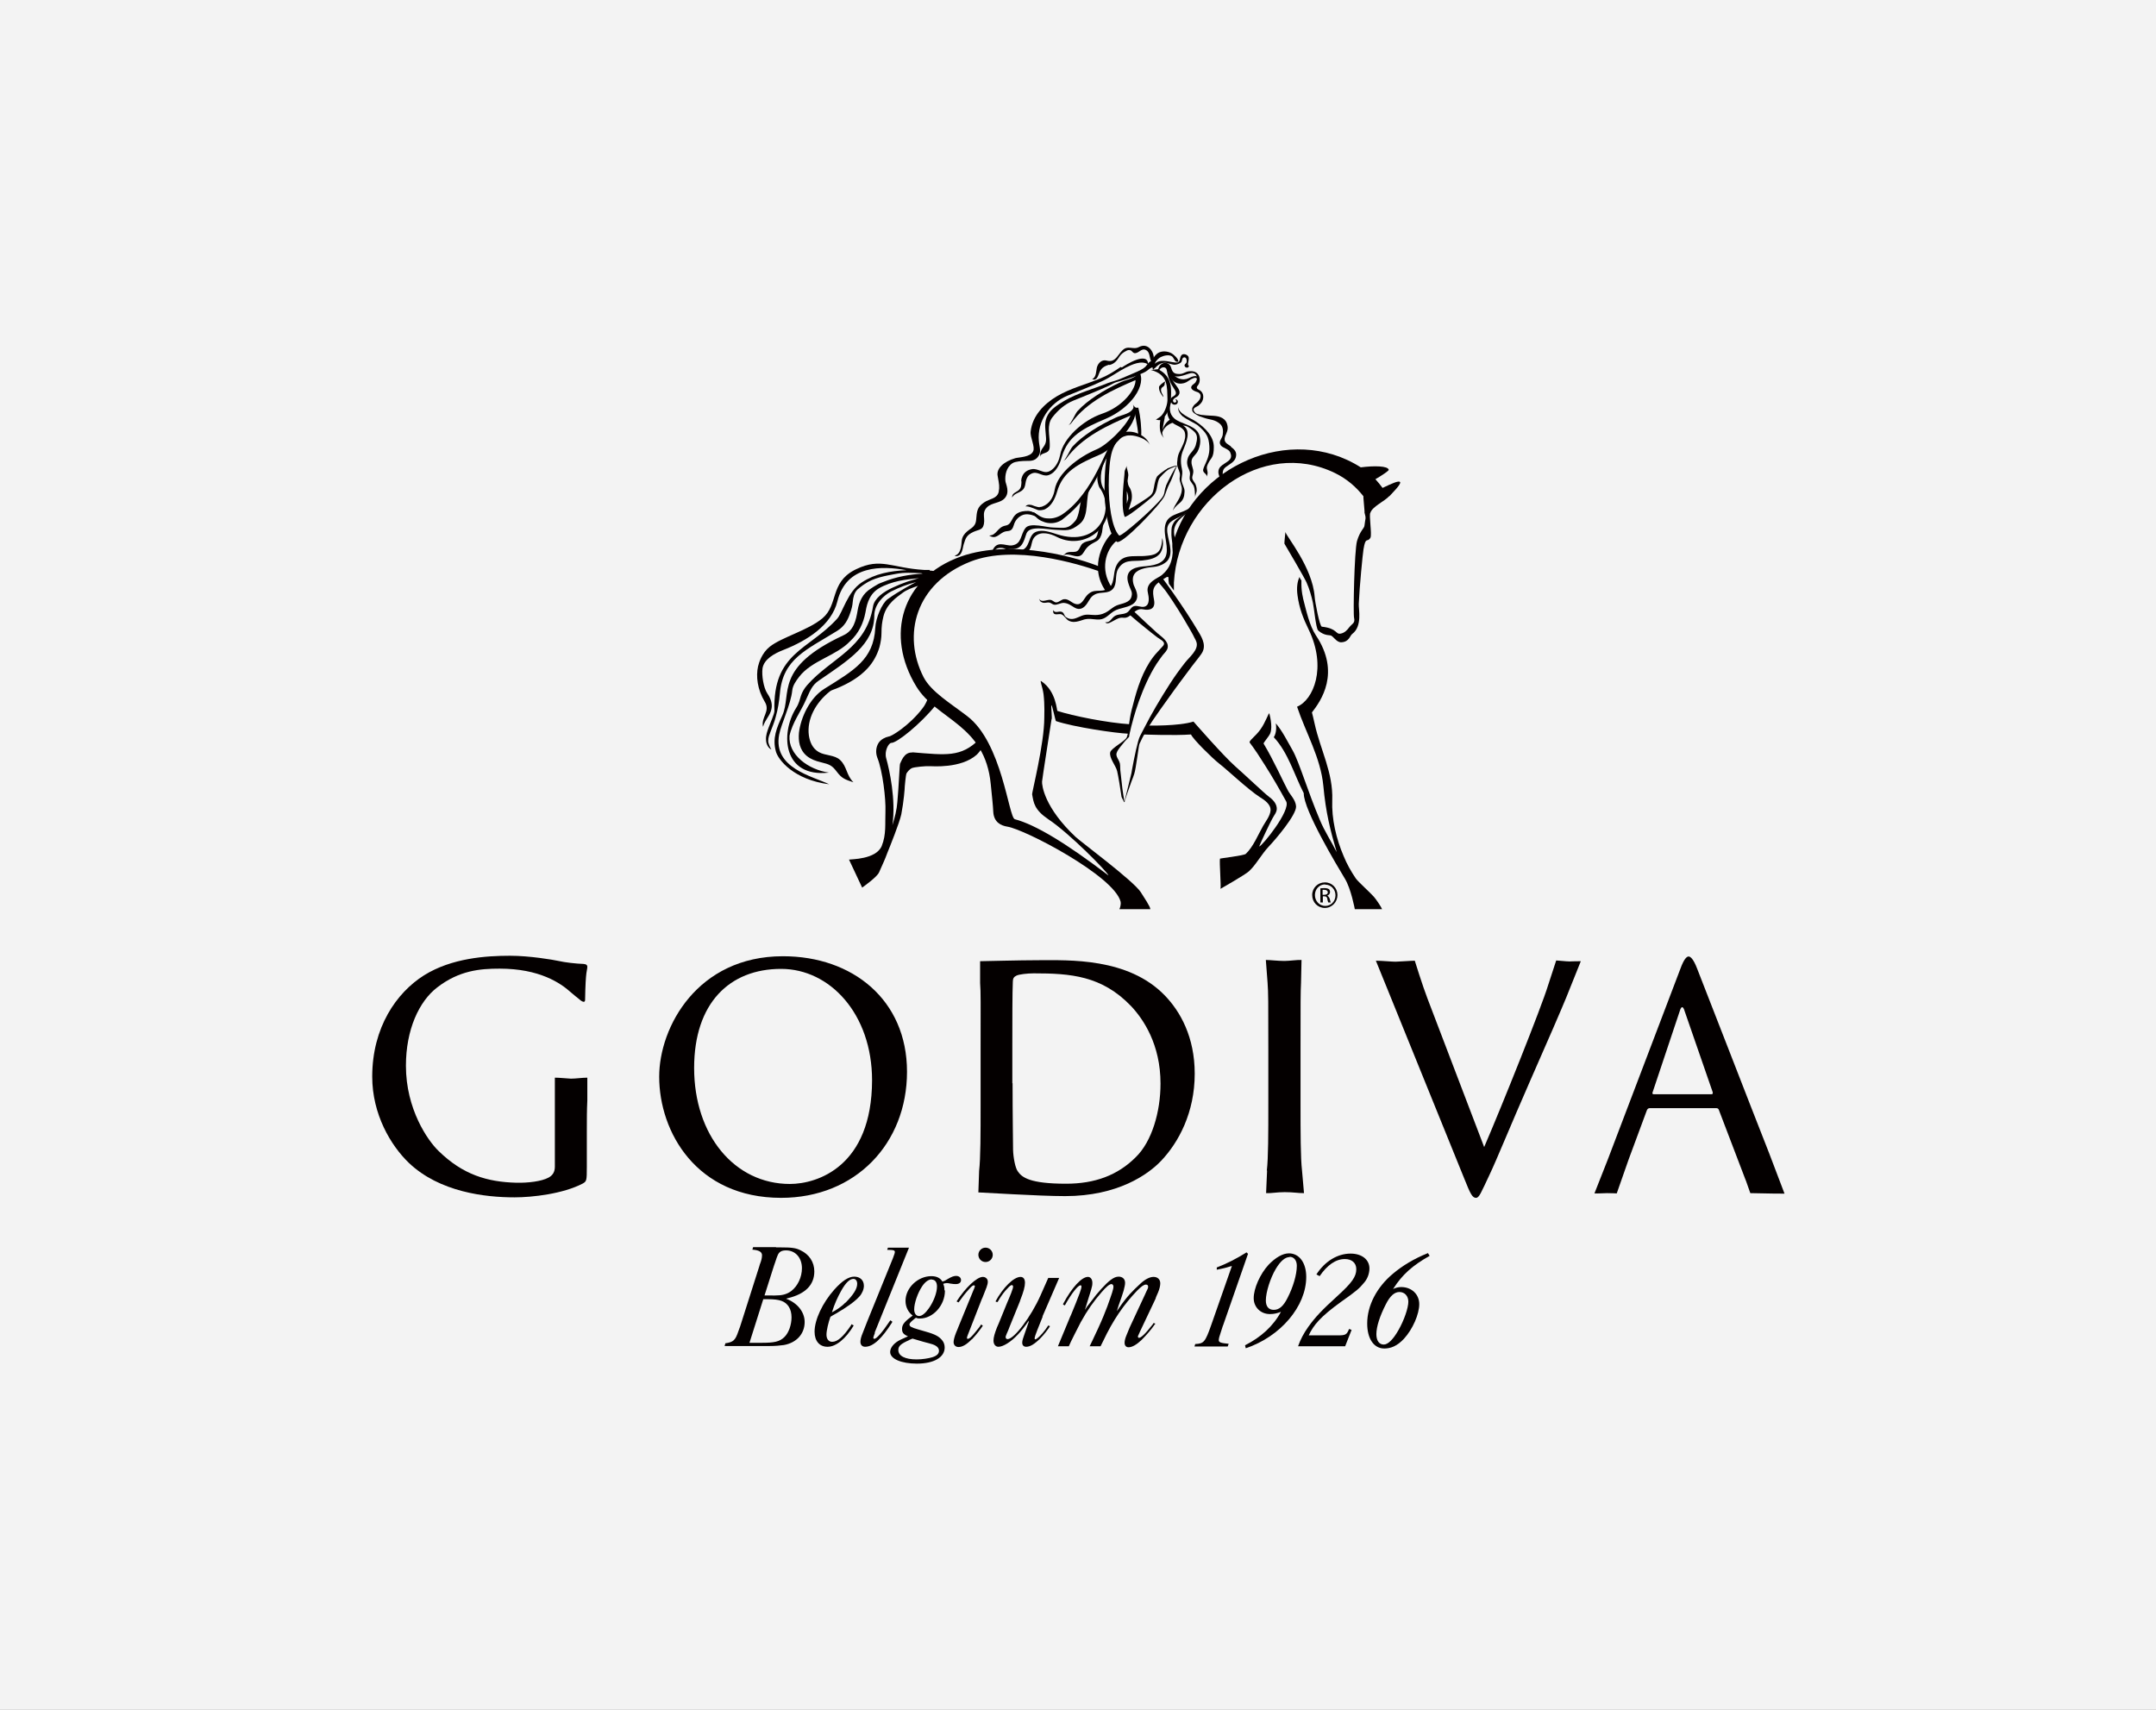 <?xml version="1.0" encoding="UTF-8"?>
<svg id="_レイヤー_2" data-name="レイヤー 2" xmlns="http://www.w3.org/2000/svg" width="87" height="69" viewBox="0 0 87 69">
  <rect x="0" y="0" width="87" height="69" fill="#808080" stroke="none"/>
  <defs>
    <style>
      .cls-1 {
        fill: #fff;
        opacity: .9;
      }

      .cls-2 {
        fill: #040000;
      }
    </style>
  </defs>
  <g id="_画像" data-name="画像">
    <g>
      <rect class="cls-1" width="87" height="69"/>
      <g>
        <path class="cls-2" d="M31.32,50.34h.18c.44,0,.62.02.81.12.34.16.55.47.55.85,0,.54-.36.91-1.07,1.08l-.07.02c.46.17.75.54.75.94,0,.48-.33.84-.84.93-.17.02-.31.04-.59.04-.12,0-.23,0-.3,0h-1.5l.03-.11c.32-.05.4-.11.53-.5l.04-.11.02-.05.78-2.45.02-.07.04-.11c.04-.12.05-.21.05-.26,0-.15-.14-.21-.39-.23l.03-.1h.92ZM30.23,54.19h.49c.52,0,.74-.04.94-.24.17-.17.28-.49.28-.79,0-.33-.15-.57-.4-.66-.13-.05-.31-.07-.56-.07h-.18l-.56,1.77ZM31.17,52.28h.1c.28,0,.47-.04.66-.18.26-.2.43-.56.43-.92,0-.43-.27-.72-.64-.72-.17,0-.28.05-.34.2-.02.05-.05.12-.1.28-.03.1-.07.19-.09.27l-.34,1.07h.34Z"/>
        <path class="cls-2" d="M33.39,54.35c-.32,0-.52-.23-.52-.61,0-.48.32-1.16.79-1.69.32-.36.58-.53.81-.53s.39.14.39.37c0,.14-.07.31-.18.43-.18.2-.5.43-.93.68-.14.08-.18.1-.24.14-.08.22-.16.55-.16.72,0,.18.09.29.23.29.22,0,.45-.21.75-.65l.03-.06.09.05c-.32.54-.72.86-1.05.86M34.11,52.58c.33-.33.48-.57.48-.77,0-.12-.06-.2-.15-.2-.15,0-.31.15-.49.47-.16.29-.27.53-.38.88.14-.07.38-.22.54-.39"/>
        <path class="cls-2" d="M35.31,53.78s-.07.17-.07.21c0,.02.02.04.04.04.09,0,.32-.26.62-.71l.03-.04.08.06-.02.04c-.39.61-.74.97-1.08.97-.12,0-.19-.08-.19-.2,0-.09.03-.21.09-.35l.18-.46,1.04-2.56c.07-.18.08-.23.08-.25,0-.07-.05-.09-.24-.09h-.07l.03-.09h.85l-1.39,3.44Z"/>
        <path class="cls-2" d="M38.13,52.09c0,.59-.48,1.12-1.01,1.12-.08,0-.09,0-.16-.03l-.03.02c-.15.12-.23.19-.23.25,0,.08.07.12.35.2l.31.09c.39.11.54.2.66.35.07.08.1.19.1.29,0,.4-.44.65-1.12.65-.63,0-1.08-.19-1.08-.47,0-.17.15-.37.43-.5l.22-.1s.04-.02.07-.03c-.2-.09-.24-.16-.24-.31,0-.18.13-.31.43-.53-.18-.13-.29-.35-.29-.59,0-.53.5-1,1.04-1,.21,0,.36.07.45.22.09-.03.1-.03.24-.12.12-.07.22-.11.31-.11.12,0,.2.07.2.17,0,.1-.08.16-.21.16-.06,0-.1,0-.22-.02-.08-.02-.12-.02-.15-.02-.05,0-.08.01-.14.03.04.1.05.14.05.25M36.69,54.08c-.34.15-.44.24-.44.4,0,.24.27.38.74.38.22,0,.48-.04.64-.09.18-.06.26-.14.26-.26s-.1-.22-.33-.28l-.33-.09-.34-.1s-.06-.02-.07-.02c0,0-.07.03-.14.06M37.6,51.63c-.13,0-.27.1-.39.28-.18.27-.32.68-.32.93,0,.17.08.27.2.27.11,0,.25-.11.39-.31.2-.28.33-.64.33-.88,0-.18-.08-.28-.21-.28"/>
        <path class="cls-2" d="M39.21,54.05c-.2.21-.38.31-.53.31-.12,0-.2-.08-.2-.2,0-.08.04-.23.1-.38l.05-.12.06-.15.59-1.44.03-.07s.03-.08.03-.09c0-.02-.02-.04-.04-.04-.04,0-.09.03-.21.17-.14.15-.3.36-.41.52l-.08-.04c.36-.56.82-.99,1.06-.99.11,0,.2.08.2.19,0,.06-.01.12-.05.23-.03.07-.09.22-.13.33-.03.08-.05.13-.06.14l-.55,1.41-.02.05c-.03.08-.03.09-.03.11,0,.03.01.04.03.04.05,0,.12-.04.29-.25.12-.15.2-.24.25-.33l.07.05c-.1.15-.26.36-.44.55M39.77,50.93c-.16,0-.29-.13-.29-.29s.13-.29.29-.29.29.13.29.29-.13.29-.29.29"/>
        <path class="cls-2" d="M42.08,53.12s-.03.07-.06.15l-.16.4c-.07.17-.11.3-.11.34,0,.03.01.04.03.04.04,0,.16-.1.29-.25.08-.09.15-.19.23-.31l.07.03c-.08.13-.25.35-.39.49-.23.23-.41.34-.57.34-.1,0-.16-.06-.16-.16,0-.05,0-.09.07-.29,0,0,.18-.53.19-.55v-.05c-.13.2-.34.46-.44.56-.27.29-.59.49-.78.49-.12,0-.2-.1-.2-.25,0-.13.05-.3.14-.53l.07-.16.35-.86.06-.14.09-.22c.07-.18.08-.23.08-.27,0-.03-.02-.06-.05-.06-.04,0-.09.04-.18.14-.12.12-.22.26-.31.4l-.07.12s-.01.01-.03.03l-.07-.03c.31-.57.74-.99,1.01-.99.12,0,.18.09.18.24s-.06.37-.18.67l-.03.09-.41,1.01-.05.13-.07.16c-.03.09-.04.09-.04.13,0,.05.03.08.08.08.26,0,.94-.89,1.33-1.77l.31-.7h.44l-.68,1.57Z"/>
        <path class="cls-2" d="M46.61,53.43c-.15.22-.34.44-.55.65-.2.19-.38.29-.52.29-.1,0-.16-.07-.16-.18,0-.07.02-.17.07-.29.02-.05.03-.07.09-.22.03-.08.04-.1.05-.12l.61-1.31.05-.11c.07-.14.08-.17.08-.21,0-.06-.03-.09-.09-.09-.08,0-.18.07-.36.25-.54.57-.96,1.17-1.37,2.04-.07.14-.08.16-.1.2h-.44c.08-.16.14-.29.35-.74.17-.37.26-.6.36-.86.19-.53.25-.7.25-.81,0-.06-.04-.1-.08-.1-.08,0-.21.11-.4.33-.32.37-.57.72-.84,1.21-.05.1-.12.24-.24.47-.13.26-.19.38-.24.5h-.44l.46-1.11s.03-.08.07-.16c.15-.35.27-.67.35-.88.05-.14.07-.21.07-.26,0-.03-.01-.05-.04-.05-.1,0-.36.32-.63.81l-.07-.03v-.03c.35-.66.75-1.09,1-1.09.1,0,.18.09.18.24,0,.09-.01.14-.05.28-.03.1-.1.32-.14.45l-.07.23s-.02.06-.04.13c.04-.06.07-.1.07-.11l.21-.27c.19-.27.56-.68.75-.82.13-.1.23-.14.33-.14.16,0,.26.1.26.25,0,.08-.02.16-.06.32-.05.16-.12.38-.2.59-.08.24-.04.14-.07.23l.09-.13c.33-.48.54-.68.84-.96.21-.2.4-.29.55-.29.16,0,.27.1.27.26,0,.09-.03.23-.09.37l-.07.16s-.03.07-.03.09l-.63,1.33-.04.09c-.06.12-.04.09-.04.12,0,.02.02.04.04.04.08,0,.25-.15.56-.55l.03-.05.08.03Z"/>
        <path class="cls-2" d="M49.35,53.49c-.04.12-.07.21-.08.25l-.07.22c-.01.05-.02.09-.02.12,0,.1.1.12.4.15l-.04.11h-1.34l.03-.1c.35-.02.4-.07.65-.78l.83-2.37s-.12.03-.21.06c-.09.03-.4.09-.4.09v-.09c.39-.15.79-.35,1.2-.61l.06.06-1.01,2.9Z"/>
        <path class="cls-2" d="M51.24,53.03c-.37,0-.65-.28-.65-.64,0-.4.26-.98.6-1.35.28-.29.57-.46.82-.46.42,0,.7.38.7.95,0,1.19-1.04,2.41-2.44,2.88l-.03-.12c.63-.32,1.13-.76,1.45-1.35-.16.06-.28.09-.44.09M52.04,50.73c-.18,0-.37.16-.56.48-.22.37-.4.94-.4,1.27,0,.24.11.38.32.38.22,0,.39-.15.56-.49.22-.43.37-.93.37-1.29,0-.22-.12-.36-.29-.36"/>
        <path class="cls-2" d="M53.83,53.89h.13c.34,0,.38-.02.48-.26l.1.04-.26.66h-1.9c.1-.28.22-.51.41-.78.28-.39.54-.67,1.2-1.27.56-.51.74-.76.74-1.06,0-.27-.2-.41-.46-.41-.37,0-.71.24-1.02.69l-.13-.07c.35-.54.86-.84,1.38-.84.45,0,.76.24.76.6,0,.2-.08.43-.23.59-.18.22-.31.33-.92.76-.83.6-1.11.94-1.3,1.35h1.03Z"/>
        <path class="cls-2" d="M56.21,52.02c.11-.05.21-.08.33-.08.42,0,.73.29.73.69s-.26,1.01-.62,1.4c-.27.29-.53.39-.79.39-.42,0-.69-.39-.69-1.01,0-.72.38-1.46,1.04-2.01.38-.32.84-.6,1.41-.83l.07.11c-.69.39-1.1.75-1.47,1.33M56.47,52.14c-.2,0-.38.16-.55.5-.24.47-.38.9-.38,1.2,0,.26.11.42.3.42.17,0,.38-.21.59-.58.23-.4.4-.9.4-1.15,0-.23-.15-.39-.36-.39"/>
        <path class="cls-2" d="M31.6,38.59c2.8,0,5,1.76,5,4.66s-2.08,5.09-5.08,5.09c-3.41,0-4.92-2.65-4.92-4.89,0-2.01,1.55-4.86,4.99-4.86M31.87,47.78c1.12,0,3.31-.71,3.32-4.18,0-2.68-1.7-4.5-3.67-4.5-2.08,0-3.51,1.38-3.51,4,0,2.7,1.62,4.68,3.87,4.68"/>
        <path class="cls-2" d="M39.51,47.25c.06-.52.06-1.5.06-2.7v-2.19c0-1.94.01-2.29-.02-2.69v-.88c.14,0,1.6-.04,2.35-.04,1.23,0,3.62-.11,5.1,1.42.63.65,1.21,1.68,1.21,3.16,0,1.57-.65,2.77-1.35,3.51-.53.56-1.76,1.43-3.88,1.43-1.07,0-3.37-.15-3.5-.15l.03-.87ZM40.86,43.71c0,1.32.02,2.46.02,2.7.01.31.09.73.19.86.16.24.48.5,1.95.5,1.16,0,2.08-.34,2.81-1.07.65-.63,1-1.83,1-2.97,0-1.58-.69-2.6-1.19-3.13-1.18-1.23-2.45-1.32-3.93-1.32-.25,0-.59.04-.69.09-.11.05-.15.12-.15.25-.02.42-.02,1.61-.02,2.56v1.54Z"/>
        <path class="cls-2" d="M51.12,47.24c.06-.52.06-1.5.06-2.7v-2.19c0-1.94,0-2.29-.03-2.69l-.07-.92c.17,0,.49.04.75.04.19,0,.54-.05.69-.04l-.02.92c-.02.4-.02.75-.02,2.69v2.19c0,1.19,0,2.17.06,2.7l.08.91c-.27,0-.42-.04-.78-.04-.33,0-.53.05-.75.04l.04-.91Z"/>
        <path class="cls-2" d="M22.39,44.98c0-1.01,0-1.49,0-1.49.21,0,.41.03.65.04.2,0,.45-.04.66-.04v.92c-.02.4-.02.77-.02,1.29v1.39c0,.56-.01.58-.16.67-.8.42-2.04.56-2.76.56-1.18,0-3.02-.21-4.26-1.39-.73-.7-1.48-1.96-1.48-3.48,0-1.99.98-3.39,2.09-4.09,1.12-.7,2.51-.79,3.47-.79.79,0,1.73.16,1.96.21.26.06.7.11,1.01.12.12.01.15.06.15.11,0,.17-.07.09-.09,1.34,0,.14-.13.08-.29-.07,0,0-.17-.13-.28-.23-.42-.38-1.27-.96-2.88-.96-.78,0-1.63.07-2.52.76-.73.56-1.26,1.7-1.26,3.16,0,1.75.88,3.02,1.32,3.44.98.96,1.97,1.25,3.14,1.28.45.01,1.01-.05,1.3-.21.16-.09.25-.22.25-.44v-2.11Z"/>
        <path class="cls-2" d="M62.8,38.76c.08,0,.39.04.54.04.07,0,.09-.01.45-.01l-.59,1.47c-.14.35-.78,1.83-1.46,3.37-.79,1.8-1.34,3.16-1.63,3.77-.35.74-.42.94-.55.94-.15,0-.23-.17-.47-.77l-3.09-7.62-.48-1.18c.23,0,.64.04.79.04.13,0,.63-.04.78-.04,0,0,.32,1.03.51,1.52l2.29,6c.72-1.67,2.31-5.64,2.58-6.53.06-.19.32-.98.32-.98"/>
        <path class="cls-2" d="M70.44,47.62l-1.08-2.83c-.02-.05-.05-.07-.11-.07h-2.68c-.06,0-.1.04-.12.1l-.73,1.97c-.11.31-.48,1.37-.48,1.37,0,0-.25-.01-.39-.01s-.37.02-.51.01l.54-1.37,2.93-7.7c.15-.41.26-.49.33-.49s.19.09.34.48c.19.47,2.16,5.56,2.91,7.46l.62,1.63c-.19,0-.52,0-1.38-.02l-.18-.51ZM69.06,44.16c.06,0,.06-.04.05-.09l-1.16-3.35c-.05-.1-.09-.1-.14,0l-1.12,3.35c-.03.06,0,.09.04.09h2.33Z"/>
        <path class="cls-2" d="M47.3,16.88c-.2.1-.35.28-.38.49,0-.16.05-.35.08-.52,0-.02,0-.03,0-.04.18-.22.24-.58.25-.68,0-.34.11-.92-.52-1.23l-.29.03c.72.19.65.7.67,1.17.01.19-.09.52-.25.68-.01.02-.2.15-.22.15.03,0,.1.04.18.02-.04.31-.03.57.17.74-.06-.05-.09-.14-.09-.24.09-.25.32-.39.58-.43-.03-.01-.18-.08-.2-.12"/>
        <path class="cls-2" d="M44.85,23.69s-.06-.09-.08-.14c-.37-.69-.11-1.46.36-1.78l-.23-.28c-.3.25-1.01,1.34-.27,2.38.04-.01.13-.05.22-.18"/>
        <path class="cls-2" d="M45.72,24.64c.05.05.11.1.16.15.27.26.55.51.82.76.16.14.46.32.42.58-.02.13-.13.22-.21.32-.08.11-.16.22-.24.34-.3.47-.52.98-.71,1.5-.16.45-.29.91-.39,1.37,0,.03,0,.08-.03.1-.02.02-.16.16-.2.22-.09.11-.19.22-.26.35,0,0,0,0,0,.01-.11.2.12.32.12.55,0,.13.01.26.03.39.02.18.04.36.06.54.01.09.03.18.04.27,0,.04.02.08.02.12,0,.02,0,.04.01.06,0,0,0,.05.01.05.02,0,.02-.06.03-.07,0-.03.01-.06.02-.09.02-.08.04-.16.06-.24.05-.2.1-.4.15-.61.02-.08.04-.16.05-.25.1-.54.23-1.17.32-1.35.05-.09.09-.18.14-.27.32-.63.68-1.24,1.06-1.83.19-.3.4-.59.62-.87.17-.22.56-.52.46-.83-.02-.06-.05-.12-.08-.17-.07-.15-.16-.3-.24-.44-.27-.47-.56-.94-.87-1.38-.11-.16-.26-.32-.39-.48,0,0,.2-.12.21-.11.33.45.65.91.96,1.38.17.26.34.53.5.8.17.28.32.59.1.89-.11.16-.24.31-.36.47-.32.43-.64.85-.95,1.29-.42.59-.88,1.19-1.18,1.86-.03.06-.14,1.01-.21,1.21-.03.1-.07.2-.11.3-.06.16-.11.32-.17.48-.02.07-.05.14-.07.21,0,.03-.02.06-.03.09,0,.01,0,.05-.02.06,0,0,0,0-.01,0,0-.01-.01-.03-.02-.04-.01-.03-.03-.06-.04-.08-.02-.04-.05-.09-.05-.14-.02-.15-.13-.84-.17-.99-.05-.22-.33-.53-.28-.76.04-.17.61-.45.67-.61.06-.16.07-.35.09-.53.05-.34.07-.45.16-.78.17-.67.39-1.36.81-1.92.12-.16.26-.29.39-.44.16-.17-.09-.26-.22-.36-.16-.12-.32-.25-.48-.38-.23-.18-.45-.37-.67-.56l.15-.15Z"/>
        <path class="cls-2" d="M52.58,24.13c-.1-.42-.05-.74-.07-.73-.04.03-.06-.15-.08-.1-.07.16-.12.4-.07.74.07.51.23.92.45,1.37.74,1.53.19,2.84-.47,3.11.35,1.05.95,2.05,1.06,3.19.1,1.09.28,1.79.54,2.68-.2-.4-.5-.86-.68-1.3-.5-1.18-.83-2.33-1.1-2.81-.19-.33-.43-.81-.68-1.09.05.26-.02.48-.08.56.58.62.82,1.5,1.21,2.26-.01.68,1.36,2.95,1.66,3.45.25.41.4,1.23.4,1.23,0,0,1.09,0,1.1,0-.02-.07-.24-.4-.33-.5-.14-.16-.64-.61-.73-.74-.19-.28-.36-.58-.49-.9-.3-.7-.49-1.5-.46-2.26.04-1.11-.48-2.03-.71-3.08-.03-.15-.11-.46-.11-.46.36-.46,1.17-1.6.16-3.11-.26-.39-.39-1-.52-1.5"/>
        <path class="cls-2" d="M56.07,20.02c.07-.08.47-.47.43-.56-.04-.09-.37.07-.71.23-.1-.13-.21-.27-.27-.33,0,0-.01-.01-.02-.02.29-.17.54-.34.54-.38-.03-.16-.58-.17-1.13-.1-2.85-1.81-6.75-.02-7.59,3.1-.03.1.03.47.02.57-.04.39-.4.72-.4.72.02.02.21.04.21.04,0,.17,0,.1.02.27.02.03.2.27.2.27,0-.11,0-.22,0-.32.19-3.33,3.56-5.85,6.5-4.42.49.24.86.57,1.15.94-.02-.02.06.68.04.65.08.27.03.23,0,.53-.01.12-.17.19-.3.62-.11.39-.16,2.96-.12,3.1.05.22-.07.23-.19.38-.09.12-.19.23-.35.26-.22.04-.12-.21-.76-.28-.09-.01-.28-1.02-.29-1.21-.09-1.19-1.14-2.43-1.18-2.61,0,0-.05.46-.04.47.08.13.8,1.36.89,1.56.12.27.2.55.26.83.04.16.12,1.03.21,1.11.14.13.3.19.48.2.13,0,.24.29.46.28.32-.02.34-.27.44-.34.41-.31.25-.99.26-1.21.03-.71.16-2.02.19-2.2.09-.55.15-.25.28-.47.07-.13-.07-.94,0-1.01.07-.24.58-.47.75-.66"/>
        <path class="cls-2" d="M41.97,18.44c.01-.13.18-.14.27-.19.13-.07.12-.19.12-.33,0-.35-.13-.77.1-1.07.23-.3.52-.55.87-.69.49-.2.98-.39,1.45-.61.1-.05.17-.1.27-.13.12-.03.24-.07.35-.1.23-.07.46-.15.68-.25.1-.04.19-.09.27-.16.06-.05.15-.11.23-.08.04-.06.06-.2-.02-.24-.16-.08-.25.11-.33.2-.12.12-.3.19-.46.26-.17.07-.32.14-.49.21-.19.09-.39.13-.58.2-.58.24-1.22.4-1.76.72-.23.14-.53.32-.66.57-.15.27-.1.5-.08.79.02.2.03.33-.09.49-.11.15-.14.21-.14.41"/>
        <path class="cls-2" d="M47.74,16.82c-.12-.11-.22-.24-.19-.39,0,.26.49.44.69.57.42.27.75.64.74,1.05,0,.41-.11.43-.2.6-.06.11-.1.19-.07.31.03.12.03.16-.02.28.02-.08-.07-.13-.11-.18-.06-.08-.02-.14.01-.23.09-.21.24-.47.21-.83-.03-.37-.1-.52-.46-.83-.08-.07-.49-.26-.6-.36"/>
        <path class="cls-2" d="M43.72,22.3s-.03.05-.05.07c-.14.15-.34.05-.5.02-.09-.02-.2-.02-.28.03.12-.08.11-.12.25-.14.1-.02.25.02.34-.05.1-.08.11-.22.21-.3.09-.07.21-.09.32-.12.35-.08.24-.33.37-.56.05-.09.15-.16.22-.22-.1.07-.11.34-.13.45-.03.14-.09.29-.22.36-.26.14-.37.19-.52.45"/>
        <path class="cls-2" d="M45.22,14.81c-.26.18-.52.34-.81.46-.58.24-1.22.4-1.76.72-.52.31-.99.79-1.06,1.42-.03.24.19.62.1.8-.1.24-.57.24-.72.28-.45.13-.78.41-.71.73.06.33.08.42.04.63-.06.28-.38.28-.58.42-.3.2-.3.37-.33.71-.03.32-.25.33-.44.54-.19.21-.12.35-.18.6-.04.16-.1.25-.23.3-.01,0,0,.02,0,.02.3.04.3-.33.35-.48.08-.26.12-.37.4-.5.12-.06.32-.07.38-.21.13-.3-.09-.53.16-.78.19-.19.53-.16.71-.36.23-.25.04-.58.03-.7-.02-.23.03-.55.29-.72.11-.07.37-.09.59-.09.11,0,.22,0,.32-.06.05-.03.09-.07.11-.1.16-.19.06-.39.04-.65-.07-.78.43-1.52,1.15-1.82.49-.2.98-.39,1.45-.61.31-.15.59-.36.9-.52.24-.12.65-.32.91-.13,0-.56-.92.02-1.06.12"/>
        <path class="cls-2" d="M41.95,20.46c.09,0,.14-.03.22-.07.24-.14.35-.39.39-.63.12-.67.96-1.32,1.7-1.63.41-.17,1.15-.89,1.36-1.36-.86.37-1.95.84-2.61,1.76l-.1.07c.12-.08.26-.45.37-.58.22-.24.48-.44.75-.62.32-.21.65-.39,1-.55.25-.12.64-.14.73-.45.34.56-.9,1.74-1.34,1.93-.9.39-1.53.68-1.77,1.53-.08.27-.22.56-.48.69-.03.02-.22.07-.32.02-.15-.06-.43-.18-.48-.12.05-.07.13-.1.26-.07,0,0,.21.09.33.09"/>
        <path class="cls-2" d="M41.21,19.42s0-.09.02-.14c.06-.21.22-.32.43-.35.21-.02.4.14.58.12.1-.01.2-.08.27-.15.14-.14.23-.34.27-.54.12-.67.92-1.4,1.68-1.66.89-.3,1.38-1.02,1.36-1.36-.86.37-1.95.84-2.61,1.76l-.1.07c.12-.08.26-.45.37-.58.22-.24.48-.44.75-.62.32-.21.65-.39,1-.55.25-.12.65-.14.73-.45.34.56-.33,1.5-1.34,1.93-.89.38-1.52.68-1.77,1.53-.08.29-.24.66-.56.75-.24.06-.42-.18-.66-.07-.19.08-.23.26-.26.45-.06.36-.4.27-.53.52-.01-.19.18-.21.28-.31.1-.1.09-.21.1-.33"/>
        <path class="cls-2" d="M41.61,20.64s-.06,0-.09,0c0,.05.12.08.16.11.08.06.14.14.22.2.08.06.18.1.27.13.21.06.44.04.63-.07.04-.02.07-.04.1-.07,1.48-1.15,1.47-2.37,2.34-3.34-.14.07-.29.12-.29.12-.31.28-.8,2.15-2.07,3.03-.18.12-.39.19-.6.17-.09,0-.18-.02-.26-.06-.08-.03-.14-.09-.22-.13-.03-.02-.06-.04-.1-.05-.03-.01-.06-.02-.1-.03"/>
        <path class="cls-2" d="M40.08,22.33c.12-.37.5-.16.77-.17.41-.01.46-.32.57-.63.13-.34.84-.16,1.17-.15.46.02.59.07.97-.23.43-.33.2-1.1.45-1.51-.13.21-.32.24-.38.52-.05.2-.09.67-.23.85-.3.36-.44.29-.88.28-.28,0-.96-.22-1.14.02-.21.27-.14.64-.54.7-.28.04-.66-.27-.83.32-.01.04.05.04.06,0"/>
        <path class="cls-2" d="M41.33,22.32c-.15.04-.3.02-.45-.03-.07-.03-.14-.06-.2-.09-.07-.03-.14-.05-.2-.08.02-.03.1,0,.13,0,.04.01.09.02.13.03.14.03.3.1.44.07.42-.1.28-.62.63-.76.26-.1.59.02.84.1,1.69.55,2.38-.99,1.72-1.88-.05-.07-.14-.41-.06-.61l.25-.42c-.23.56-.12.91-.05,1.03.77,1.31-.61,2.62-1.86,1.99-.25-.13-.64-.25-.88-.02-.23.22-.05.57-.45.67"/>
        <path class="cls-2" d="M41.93,24.15c.08.2.33.03.47.06.09.02.14.1.22.1.11,0,.21-.12.32-.13.19-.02.31.17.49.2.22.04.3-.2.42-.34.3-.34.54-.09.87-.29.23-.14.21-.52.27-.76.07-.27.23-.46.5-.52.25-.05.52-.01.77-.04.13-.01.29-.03.4-.1.2-.12.22-.36.24-.62.03.1.07.34-.06.58-.15.25-.48.3-.75.33-.4.04-.73-.06-.97.34-.14.23-.03.58-.2.79-.19.24-.5.11-.74.24-.16.08-.21.21-.31.36-.12.18-.29.3-.51.17-.15-.09-.26-.18-.44-.19-.14,0-.27.1-.4.07-.06-.02-.1-.06-.16-.08-.11-.03-.19.04-.31-.01-.1-.04-.09-.08-.12-.16"/>
        <path class="cls-2" d="M46.59,14.86s-.04.04-.05.06c-.06-.05-.02-.14.02-.19.21-.28.58-.13.86-.1.24.03.16-.17.25-.29.07-.09.22-.04.28.04.07.11-.07.36.02.37.02.1-.1.11-.15.05-.07-.09.05-.12.06-.18.02-.07,0-.19-.08-.2-.11,0-.09.13-.13.19-.06.07-.17.1-.26.11-.14,0-.27-.08-.41-.08-.17,0-.3.11-.41.23"/>
        <path class="cls-2" d="M46.5,14.53c.05-.12.14-.23.24-.29.16-.09.38-.07.54.02.06.03.31.24.26.34-.15.03-.16-.16-.25-.22-.12-.08-.33-.03-.45.03-.08.04-.15.11-.2.18-.01.01-.13.24-.12.24,0,0-.02,0-.02,0-.05-.09-.04-.2,0-.3"/>
        <path class="cls-2" d="M44.77,14.73c.21-.05.3-.18.41-.35.06-.09.15-.16.25-.21.06-.04.13-.06.2-.03.05.03.09.1.14.11.17.03.28-.21.46-.13.17.07.15.29.21.44.02.05.06.1.09.15.05-.21.05-.42-.09-.6-.13-.17-.31-.2-.49-.1-.18.1-.4-.04-.57.06-.12.07-.22.23-.31.34-.12.14-.23.19-.42.14-.19-.05-.35.11-.39.29-.03.14-.02.39-.19.46.17.08.23-.1.28-.23.07-.2.19-.29.4-.35"/>
        <path class="cls-2" d="M39.92,21.61c.3,0,.32-.34.66-.4.36-.06.15-.6.91-.59.07,0,.12.03.19.05.05.01.1.03.14.08.02.02.04.04.05.06.02.03,0,.03,0,.07-.19-.1-.44-.18-.64-.08-.16.08-.27.21-.32.39-.09.32-.24.2-.41.28-.21.1-.32.3-.57.15"/>
        <path class="cls-2" d="M37.53,23c-.08,0-.16,0-.24,0-1.33-.08-1.74-.51-2.74-.03-.03.01-.05.03-.08.04-.98.52-.64,1.4-1.28,1.94-.58.49-1.64.76-2.13,1.15-.31.25-.43.62-.47.79-.09.4-.03.93.27,1.43.24.39-.16.62-.07,1.01.08-.29.29-.45.34-.72.05-.22-.04-.44-.17-.63-.15-.23-.23-.73-.19-1.01.06-.37.48-.6.84-.74.97-.38,1.94-1,2.18-1.96.36-1.48,1.8-1.44,2.79-1.26-.66.03-1.26.14-1.8.49-.58.37-.78,1.23-1,1.47-1.15,1.27-2.6,1.36-2.53,3.72,0,.12-.17.49-.23.66-.06.16-.12.33-.11.5,0,.07.03.31.22.4-.06-.1-.13-.24-.13-.35,0-.15.05-.25.1-.39.07-.19.15-.37.2-.57.09-.31.14-.63.17-.95.12-1.41,1.07-1.76,2.31-2.53.31-.19.44-.46.53-.73.05-.14.09-.29.1-.44.02-.18.05-.36.19-.5.03-.03.25-.2.29-.22.36-.25.82-.33,1.26-.41.36-.07.66-.04,1-.03.03,0,.06.01.08.02-.51.03-1.06.12-1.6.34-.08.03-.19.07-.26.12-.07.04-.14.08-.21.13-.35.21-.49.53-.55.88-.07.42-.16.83-.58,1.02-2.8,1.31-2.07,2.36-2.46,3.23-.23.51-.41.92-.26,1.46.09.33.72,1.14,2.15,1.32-.68-.33-2.27-.65-2.02-2,.09-.46.47-1.21.53-1.79.02-.19.14-.37.28-.55.51-.66,1.49-.84,2.05-1.43.35-.32.54-.73.62-1.15.04-.19.09-.72.55-.99.24-.14.54-.24.82-.3.25-.05.52-.08.8-.11-.06.01-.13.04-.17.05-.1.03-.2.06-.3.09-.2.07-.4.15-.59.24-.4.18-.75.45-.8.76-.28,1.71-1.68,2.07-2.66,3.18-.12.14-.2.28-.25.43-.05.15-.07.3-.2.5-.64,1.03-.53,2.81,1.33,2.6-.83-.12-1.65-.72-1.59-1.49.11-.52.46-.99.64-1.4.19-.4.25-.63.55-.83,1.18-.81,2.22-1.45,2.23-2.61,0-.46.37-.82.68-.98.34-.17.65-.29,1.01-.38-.08.04-.68.35-1.15.69-.23.17-.48.75-.5,1.16-.07,1.28-.86,1.71-2.06,2.46-.59.37-.95,1.17-1.02,1.77-.03.34.02.69.32.94.16.13.35.2.56.25.36.09.45.12.66.4.19.25.32.3.66.41-.29-.28-.26-.64-.54-.9-.22-.21-.6-.17-.86-.32-.26-.15-.36-.41-.4-.67-.09-.66.28-1.33.85-1.78.06-.05.18-.08.25-.11.49-.2.94-.46,1.27-.82.23-.25.39-.55.48-.86.05-.19.08-.38.08-.57,0-.24.02-.43.08-.67.13-.51.54-.77.78-.95.16-.12.36-.19.56-.26.09-.03.43-.14.43-.14,0,0,.33-.36.35-.41.03-.06-.21-.09-.26-.08"/>
        <path class="cls-2" d="M45.58,29.58s.04-.34.04-.35c-.95-.06-2.33-.34-2.95-.54-.03,0-.04-.79-.65-1.2-.08-.06.05.22.09.53.05.41.03.89.03.94,0,1.07-.51,3.04-.49,3.1.06.34.09.62.65,1,.85.56,2.4,2.14,2.43,2.27-1.72-1.31-2.95-2.05-3.78-2.27-.25-.07-.51-3.09-1.92-4.16-.69-.53-1.45-.98-1.76-1.57-.87-1.7-.34-3.79,1.9-4.67,1.77-.69,4.33.09,5.23.41.02,0,.03-.19-.02-.2-.72-.3-3.47-1.17-5.61-.41-2.4.86-3.06,3.18-1.79,5.25.83,1.35,2.77,1.52,3,3.94.05.51.09.86.1,1.1.02.44.32.57.57.61.71.11,4.31,1.99,4.57,3.03.02.08-.01.22-.05.3h1.25c0-.1-.27-.5-.39-.69-.3-.46-2.42-2.03-2.62-2.22-1.27-1.19-1.37-2.09-1.36-2.24,0-.07.35-2.29.38-2.5,0-.01,0-.02,0-.01.04.01-.03-.58,0-.57.03,0,.16.63.18.64.72.24,2.4.49,2.94.51"/>
        <path class="cls-2" d="M46.1,29.63l.23-.35s1.23.03,1.83-.16c0,0,1.22,1.4,1.69,1.81.32.28,1.2,1.11,1.34,1.21.15.11.31.26.33.46.02.17-.11.3-.18.44-.09.16-.44.9-.53,1.12.11,0,1.29-1.46,1.09-1.82-.27-.49-.55-.98-.85-1.45-.2-.32-.4-.63-.62-.92-.05-.07.23-.25.43-.53.21-.29.33-.68.36-.65,0,.01.15.51.04.8-.05.13-.29.39-.27.42.39.64.82,1.6.97,1.87.1.2.32.39.34.66.02.35-.86,1.37-1.09,1.61-.32.34-.51.73-.81,1.01-.15.14-1.15.71-1.15.71.03-.1-.05-1.08-.02-1.22,0-.01.96-.12,1.04-.19.3-.28.5-.78.7-1.13.11-.19.28-.4.3-.62.02-.25-.25-.43-.43-.54-.47-.3-1.37-1.15-1.65-1.36-.28-.22-1.05-.98-1.13-1.17-.66.05-1.94,0-1.94,0"/>
        <path class="cls-2" d="M35.93,29.89s-.02,0,0,0"/>
        <path class="cls-2" d="M36.82,30.37c-.35-.03-.46.39-.5.45-.02.03-.05.91-.11,1.55-.02.29-.1.62-.2.93.15-1.02-.12-2.24-.25-2.7-.08-.29.09-.6.2-.62.22.02,1.19-.77,1.78-1.5,0,0,.82.28,1.09.58.27.3.68.78.68.78-.73.73-1.34.63-2.7.52M39.62,29.99c-.4-.45-2.16-1.84-2.16-1.84-.05.12-.13.31-.23.43-.54.71-1.28,1.15-1.36,1.14-.15.03-.32.12-.41.25-.12.18-.13.41-.06.6.22.54.35,1.69.33,2.17-.02.5.04.93-.15,1.4-.23.55-1.24.53-1.32.55l.53,1.13c.08-.06.59-.42.68-.61.2-.46.21-.45.34-.8.09-.22.49-1.21.56-1.55.1-.52.14-1.04.14-1.13,0,0,.04-.46.07-.52.05-.08.13-.17.21-.21.11-.05.59-.09.73-.08.09,0,1.26.1,1.89-.46,0,0,.34-.32.2-.47"/>
        <path class="cls-2" d="M53.47,35.61c.28,0,.5.23.5.51s-.22.52-.51.52-.51-.23-.51-.52.23-.51.51-.51h0ZM53.47,35.69c-.23,0-.41.19-.41.43s.18.44.42.44c.23,0,.41-.19.41-.43s-.18-.43-.41-.43h0ZM53.37,36.42h-.09v-.57s.09-.01.16-.01c.09,0,.15.02.18.04.03.02.05.06.05.12,0,.07-.05.12-.11.14h0s.08.06.1.14c.02.09.03.12.04.14h-.1s-.03-.07-.04-.15c-.01-.07-.05-.1-.12-.1h-.06v.25ZM53.37,36.11h.07c.08,0,.14-.03.14-.1,0-.05-.04-.1-.14-.1-.03,0-.05,0-.07,0v.19Z"/>
        <path class="cls-2" d="M45.51,20.17l-.04.16s0,0,0,.01c0-.17,0-.35,0-.52.04.12.07.23.05.35M47.1,18.92c-.1.04-.4.28-.41.31-.05.09-.08.2-.1.3-.05.25-.04.35-.18.48-.06.06-.62.42-.87.56.03-.07.05-.15.07-.21l.05-.17c.04-.2,0-.41-.1-.55-.04-.06-.05-.16-.06-.23.01-.08.02-.16.03-.23,0-.14-.07-.27-.07-.39,0,.08-.08.17-.08.26,0,.19-.18,1.33,0,1.8.03.09.86-.58,1.07-.76.27-.22.21-.45.31-.74.02-.08.28-.33.37-.39.12-.08.34-.14.38-.17-.06-.02-.34.09-.42.12"/>
        <path class="cls-2" d="M47.03,15.39c-.09.03-.25.17-.26.22-.01.07.02.18.05.23.05.09.05.08.12.18.02-.04-.05-.13-.06-.16-.02-.07-.03-.07-.03-.12,0-.16.16-.09.15-.29"/>
        <path class="cls-2" d="M47.05,19.62c-.08.19-.03.31-.17.48-.35.45-1.65,1.58-1.72,1.51-.31-.32-.42-1.31-.42-2.03,0-.53.04-1.07.14-1.38.12-.35.3-.55.55-.61.06-.02.12-.02.19-.02.22,0,.69.15.78.39-.06-.17-.19-.31-.35-.4.02-.16-.02-.75-.12-1.12,0,0,0,.03-.09.01-.08-.02-.12-.13-.12-.13.04.15.2,1,.21,1.18-.18-.08-.38-.1-.55-.06-.3.08-.52.32-.65.71-.12.36-.16,1.02-.16,1.6,0,.64.11,1.73.49,2.11.18.18,1.79-1.53,1.93-1.84.06-.13.1-.31.22-.54.11-.2.19-.5.3-.7-.1.08-.35.58-.46.82"/>
        <path class="cls-2" d="M47.43,22.64c-.18.62-.15.52-.52.75-.43.27-.41.45-.34.83.06.34-.15.43-.45.37-.35-.07-.47.38-.79.34-.16-.02-.26.05-.41.13-.08.04-.25.16-.32.05.19.03.24-.15.37-.24.14-.1.33-.06.49-.14.12-.06.16-.21.28-.26.14-.06.31.06.45.01.22-.07.17-.39.13-.56-.11-.43.42-.59.56-.71.14-.12.3-.29.38-.56.15-.52-.01-.83.01-1.18,0-.16.01-.25.1-.39.09-.14.27-.22.39-.33.1-.09.28-.21.39-.27-.14.17-.42.34-.55.48-.16.17-.25.35-.22.6.05.34.16.74.06,1.07"/>
        <path class="cls-2" d="M49.68,18.02c-.16-.12-.33-.16-.24-.42.05-.13.13-.25.09-.43-.02-.12-.08-.22-.19-.29-.11-.07-.24-.09-.37-.1-.14-.01-.28-.01-.42-.03-.07,0-.15-.02-.22-.04-.03,0-.11-.04-.15-.12-.07-.13.11-.17.18-.22.06-.05.11-.1.15-.17.09-.18.05-.4-.15-.48-.08-.04-.08-.1-.03-.16.15-.16.12-.6-.3-.58-.22,0-.26.14-.51.11-.13-.01-.21-.06-.26-.25-.05-.17-.22-.25-.37-.16-.09.05-.12.12-.15.2-.01.03-.07.1,0,.11.05,0,.04-.06.06-.09.02-.02.04-.03.06-.05.09-.05.2-.03.22.08.08.41.17.56.28.73.06.09.14.21.05.29-.06.06-.16.07-.17.18,0,.11.06.22.19.2.14-.02.13-.24-.02-.21.05,0,.08.08.04.11-.08.06-.15-.05-.1-.11.03-.05.12-.09.16-.12.17-.14.06-.3-.05-.45-.15-.2-.27-.38-.28-.56.19.38.63.12.87.07.27-.05.34.28.13.43-.21.14-.1.26.13.33.04.01.07.03.1.06.06.07.04.17,0,.24-.03.05-.07.09-.11.13-.04.04-.1.07-.13.12-.02.03-.05.07-.06.1,0,.03,0,.07,0,.1.01.04.04.07.07.1.05.04.13.08.2.12.11.04.28.1.38.12.11.02.24.05.33.1.18.1.3.21.25.54-.03.17-.19.26-.08.42.08.11.31.14.38.28.12.27-.07.35-.23.46-.12.08-.21.14-.24.28-.04.2.15.34.03.55-.07.13-.23.19-.36.23-.18.06-.19.16-.35.27-.17.12-.33.31-.48.45-.25.22-.78.23-.94.56-.19.39.08.9,0,1.3-.08.44-.6.48-.95.51-.43.04-.73.21-.59.67.1.32.18.34.13.54-.06.26-.39.28-.59.36-.26.1-.4.39-.88.39-.2,0-.34-.05-.54.03-.21.08-.4.22-.64.05-.07-.05-.07-.18-.17-.21-.13-.04-.26.08-.34-.07-.03.27.22.13.33.17.14.06.18.21.32.27.19.09.41,0,.6-.06.21-.05.32-.01.51,0,.32.03.44-.17.68-.33.25-.16.65-.14.85-.36.23-.25,0-.58-.04-.7-.12-.4.03-.67.79-.73.35-.03.53-.21.56-.24.31-.36-.02-.91,0-1.29.02-.35.39-.4.65-.58.24-.17.37-.37.57-.58.02-.02.04-.04.06-.06.19-.18.41-.26.64-.39.15-.09.3-.21.32-.39.02-.19-.06-.36.12-.5.14-.11.36-.2.41-.4.05-.2-.04-.3-.21-.43"/>
        <path class="cls-2" d="M47.2,15.17c.19.42.58.33.73.22.39-.28.43-.08.32.03l.1-.02c.05-.2-.05-.31-.38-.14-.23.11-.57.05-.78-.37v.28Z"/>
        <path class="cls-2" d="M47.22,16.14c-.13.2-.22.65.08.91.16.14.45.18.51.4.08.3-.14.6-.25.87-.04.11-.05.23-.06.35-.01.18.07.27.11.43.01.07,0,.15-.01.21,0,.16.1.29.09.45-.02.36-.3.57-.38.89.03-.12.18-.26.28-.34.16-.13.2-.26.21-.47.01-.17-.14-.34-.12-.51.02-.16.05-.26.01-.42-.06-.27-.05-.51.06-.76.11-.27.34-.79-.02-.98.05.01.1.01.15.03.07.02.25.16.3.21.16.14.14.31.07.56-.08.25-.28.33-.33.56-.03.11-.02.2.01.3.03.09.09.18.09.28,0,.1-.04.19.01.29.04.07.09.12.13.19.07.16.05.32.07.49-.01-.09.05-.18.06-.27,0-.05,0-.12-.02-.18-.02-.11-.08-.16-.13-.25-.07-.11,0-.2.01-.31.02-.15-.08-.28-.07-.44,0-.17.15-.25.24-.4.14-.25.15-.57.03-.77-.2-.32-.7-.35-.96-.57-.22-.19-.22-.47-.11-.71l.02-.08-.06.04Z"/>
      </g>
    </g>
  </g>
</svg>